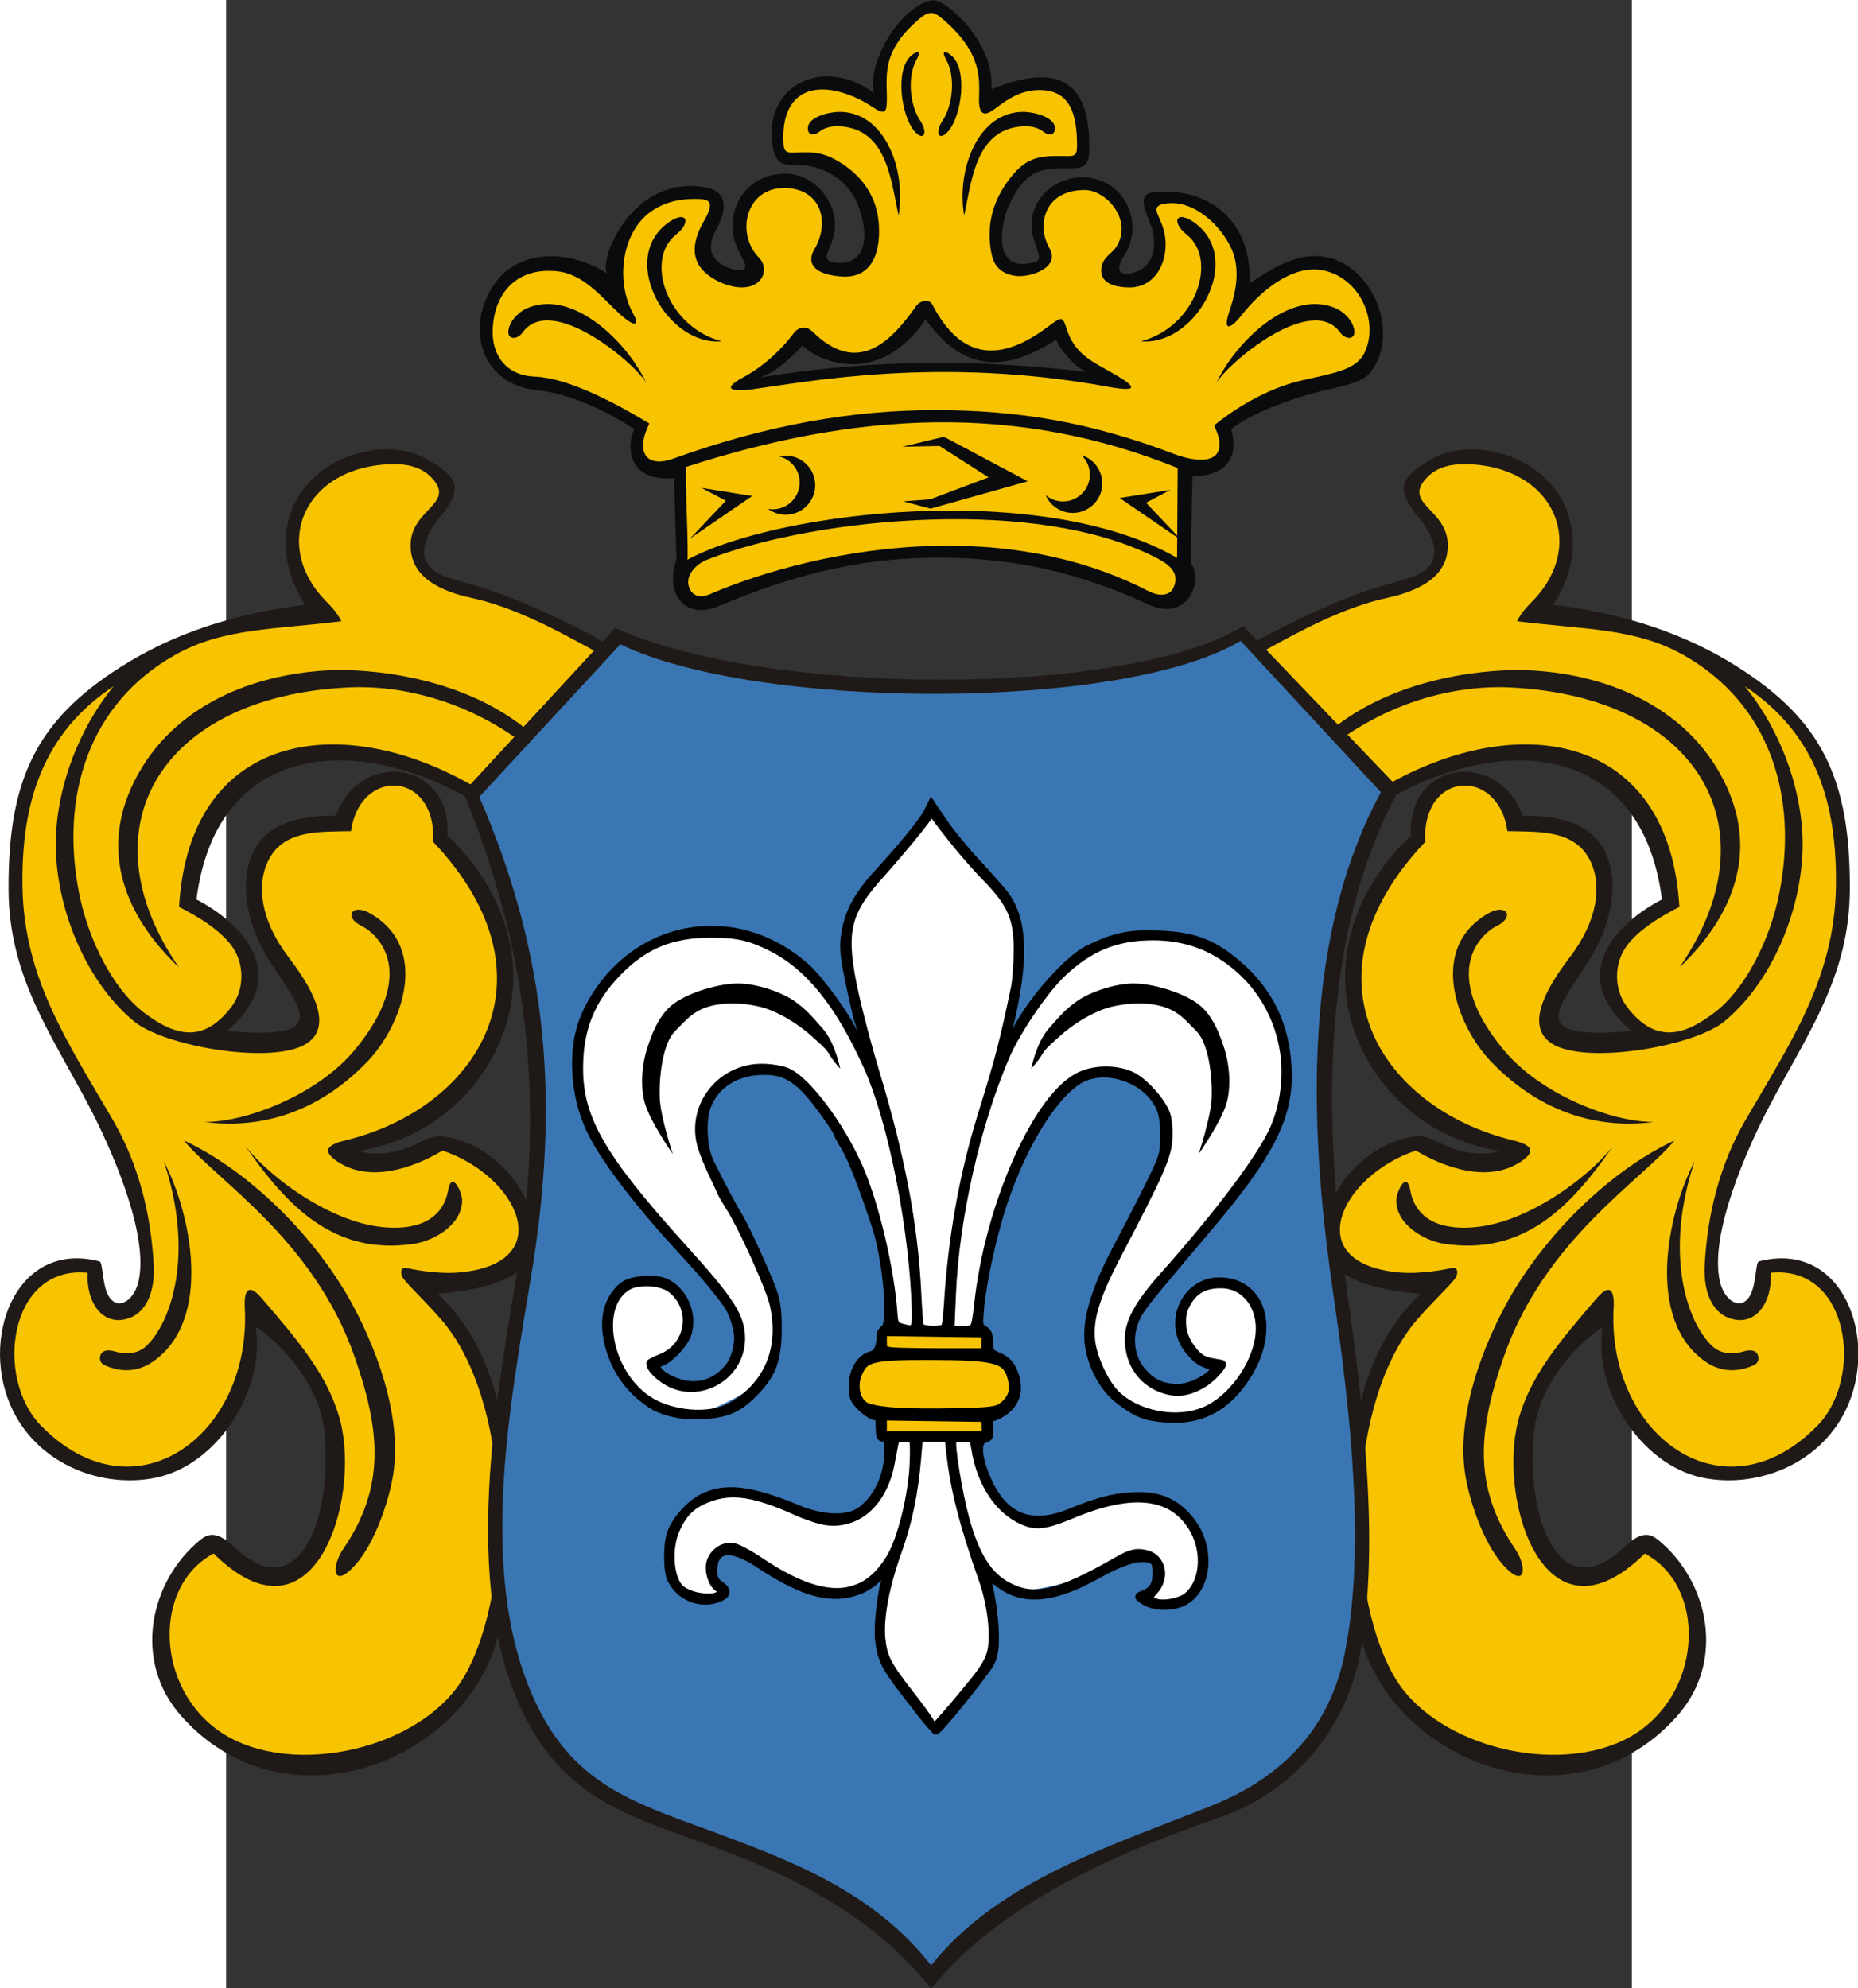 <?xml version="1.0" encoding="UTF-8" standalone="no"?>
<svg xmlns:inkscape="http://www.inkscape.org/namespaces/inkscape" xmlns:sodipodi="http://sodipodi.sourceforge.net/DTD/sodipodi-0.dtd" xmlns="http://www.w3.org/2000/svg" xmlns:svg="http://www.w3.org/2000/svg" xmlns:rdf="http://www.w3.org/1999/02/22-rdf-syntax-ns#" xmlns:cc="http://creativecommons.org/ns#" xmlns:dc="http://purl.org/dc/elements/1.1/" xml:space="preserve" width="744.096" height="796.21" style="shape-rendering:geometricPrecision; text-rendering:geometricPrecision; image-rendering:optimizeQuality; fill-rule:evenodd; clip-rule:evenodd" viewBox="0 0 210 297" id="svg2" sodipodi:version="0.32" inkscape:version="1.1.2 (b8e25be833, 2022-02-05)" sodipodi:docname="POL_Pilzno_COA.svg" inkscape:output_extension="org.inkscape.output.svg.inkscape" version="1.0"><rect x="0" y="0" width="210" height="297" fill="#333333" stroke="none"/>
 <defs id="defs4">
  <style type="text/css" id="style6">
   
    .fil0 {fill:#0A0B0C}
    .fil2 {fill:#1F1A17}
    .fil1 {fill:#F8C300}
    .fil4 {fill:white}
    .fil3 {fill:#336799}
   
  </style>
 </defs>
 <g id="Warstwa_x0020_1" transform="matrix(1.322,0,0,1.322,-33.78,-47.73)" inkscape:label="Warstwa 1" inkscape:groupmode="layer" style="display:inline">
  <g id="_73040496">
   <path id="_73445176" class="fil0" d="m 85.919,78.76 c 1.929,-0.724 3.642,-2.366 4.823,-3.678 -0.436,0.276 7.543,6.249 13.856,-2.882 5.358,7.54 11.049,4.573 14.786,2.288 0.225,1.012 2.595,3.69 3.719,3.69 -12.167,-1.5 -24.529,-1.523 -37.185,0.582 z m -9.479,20.578 -0.269,-9.205 C 70.561,90.611 70.897,86.038 71.685,84.603 68.39,82.434 64.313,80.568 60.572,80.177 54.286,79.52 52.385,72.822 56.095,67.887 c 2.524,-3.357 7.902,-3.805 12.488,-0.885 -0.939,-1.681 2.97,-11.226 11.127,-9.717 2.855,0.528 2.263,2.871 1.15,4.913 -1.048,1.922 -0.522,3.499 1.674,4.243 0.928,0.314 2.238,0.416 1.463,-0.958 -1.077,-1.906 -1.321,-2.915 -1.174,-4.526 0.213,-2.328 1.96,-5.03 5.655,-5.22 3.835,-0.198 6.961,4.045 5.515,7.705 -0.54,1.369 -1.316,2.404 0.971,2.368 3.4,-0.054 3.035,-4.099 1.911,-6.732 -1.181,-2.765 -3.958,-4.328 -6.759,-4.326 -1.375,6e-4 -2.495,0.138 -2.831,-2.303 -0.945,-6.858 5.86,-10.003 11.478,-5.821 -0.671,-3.117 1.986,-8.026 4.975,-9.845 1.664,-1.013 2.29,-0.759 3.68,0.348 2.171,1.728 4.927,5.265 4.596,9.062 7.236,-2.912 11.341,-1.364 11.059,7.199 -0.034,1.036 -0.395,1.747 -1.887,1.735 -3.486,-0.028 -5.019,0.051 -6.896,3.572 -1.339,2.513 -2.283,8.532 2.681,6.996 0.861,-0.266 0.267,-1.18 -0.169,-2.604 -1.101,-3.597 1.697,-6.787 5.238,-6.935 4.89,-0.204 7.527,5.116 4.878,9.013 -0.686,1.01 -0.708,2.167 0.865,1.821 3.208,-0.705 2.894,-4.024 2.103,-5.884 -1.262,-2.968 -0.735,-3.405 2.055,-3.339 5.531,0.131 9.581,4.005 9.234,10.381 2.788,-1.908 5.696,-3.599 8.736,-2.98 5.316,1.083 8.355,8.687 4.911,13.059 -0.98,1.244 -3.971,1.678 -5.587,2.087 -3.639,0.92 -8.029,2.582 -10.109,4.288 1.109,3.975 -1.482,5.314 -4.38,5.329 l -0.202,9.84 c 1.491,1.563 -0.126,6.768 -4.733,4.653 -8.344,-3.83 -15.262,-5.133 -22.48,-5.29 -9.748,-0.212 -17.825,1.969 -26.186,5.483 -3.702,1.556 -6.08,-1.405 -4.705,-5.279 z" style="fill:#0a0b0c"></path>
   <path id="_73445104" class="fil1" d="m 79.878,99.363 c 6.483,-2.541 16.024,-4.267 25.481,-4.549 9.33,-0.279 18.433,0.896 24.982,4.161 1.414,0.705 3.13,1.675 2.258,3.553 -0.492,1.059 -1.879,0.86 -2.702,0.433 -6.557,-3.4 -14.582,-5.387 -24.159,-5.174 -10.351,0.231 -19.666,2.951 -25.555,5.474 -1.425,0.611 -2.195,-0.131 -2.385,-1.056 -0.25,-1.218 0.942,-2.396 2.08,-2.843 z m -2.216,2e-4 c 10.133,-5.498 40.085,-9.02 55.35,-0.216 l 0.065,-10.158 c -18.24,-7.375 -36.308,-6.342 -55.532,-0.125 -0.205,6e-4 0.323,10.499 0.117,10.499 z M 73.374,83.959 c -1.595,3.243 -0.388,5.09 2.748,3.96 10.613,-3.827 20.278,-5.476 29.617,-5.469 9.275,0.007 17.408,1.332 26.875,4.934 3.393,1.291 6.557,0.98 4.582,-3.208 3.228,-2.613 6.789,-4.363 9.848,-5.069 3.65,-0.842 6.199,-1.175 7.148,-3.147 1.659,-3.446 -0.457,-8.483 -4.733,-9.317 -3.503,-0.683 -7.14,2.516 -9.104,5.015 -1.43,1.82 -2.172,1.821 -1.458,-0.308 0.504,-1.504 1.425,-4.423 0.313,-7.008 -1.145,-2.664 -4.225,-5.643 -7.363,-5.248 -2.012,0.253 -0.916,1.125 -0.404,2.804 0.92,3.018 -0.534,6.685 -3.763,6.684 -2.323,0 -3.451,-0.817 -3.216,-2.267 0.196,-1.207 1.262,-1.573 1.765,-2.449 1.738,-3.029 -1.287,-6.296 -3.684,-6.288 -4.567,0.015 -5.444,4.012 -3.956,6.569 1.31,2.25 -2.309,3.385 -3.905,3.123 -1.845,-0.303 -2.457,-1.368 -2.695,-2.74 -0.492,-2.839 0.102,-5.444 1.809,-7.83 1.978,-2.764 3.433,-3.026 6.348,-2.958 1.2,0.028 1.56,0.068 1.56,-1.149 0,-3.476 -0.695,-6.453 -4.5,-6.307 -2.544,0.098 -4.224,1.797 -5.18,2.39 -0.922,0.571 -1.421,0.206 -1.397,-1.387 0.034,-2.185 0.432,-5.145 -4.057,-8.994 -0.971,-0.833 -1.479,-1.063 -2.647,-0.086 -4.852,4.062 -3.494,7.097 -3.743,9.842 -0.08,0.878 -0.499,0.887 -1.568,0.156 -2.329,-1.594 -6.821,-3.278 -9.003,-0.519 -0.956,1.208 -1.2,3.04 -1.066,4.78 0.065,0.846 0.482,0.919 1.26,0.883 1.704,-0.08 3.032,-0.126 4.821,0.926 1.789,1.051 4.458,3.156 4.69,7.302 0.185,3.316 -0.923,6.026 -4.268,5.767 -3.484,-0.27 -3.787,-1.77 -3.042,-3.032 1.864,-3.155 0.748,-6.976 -3.428,-6.963 -4.342,0.014 -5.446,5.187 -2.829,7.852 0.943,0.96 0.704,2.407 -0.457,3.041 -1.74,0.951 -4.745,-0.285 -5.963,-1.702 -1.59,-1.849 -0.547,-4.124 0.268,-5.548 1.288,-2.251 0.413,-2.389 -0.935,-2.411 -2.943,-0.048 -5.598,1.038 -7.063,3.628 -1.583,2.798 -1.536,6.66 -0.061,9.322 0.922,1.664 -0.083,1.339 -1.403,0.145 -2.073,-1.875 -4.093,-4.575 -7.114,-4.912 -4.561,-0.508 -7.153,2.374 -7.344,6.523 -0.134,2.911 1.48,5.244 4.755,5.373 3.572,0.141 8.575,2.663 12.943,5.298 z m 10.689,-5.26 c 2.396,-1.29 4.452,-3.358 5.543,-4.836 0.744,-1.008 1.597,-0.883 2.231,-0.261 5.111,5.013 8.867,1.085 11.693,-2.919 0.447,-0.634 1.48,-0.831 1.823,-0.167 3.345,6.461 7.851,6.359 12.889,2.641 1.75,-1.291 1.803,-1.412 2.296,0.128 0.839,2.619 2.577,3.531 4.694,4.707 2.944,1.636 3.989,2.553 -0.146,1.798 -18.987,-3.47 -33.891,-0.524 -40.166,0.318 -1.664,0.223 -3.811,0.181 -0.859,-1.409 z" style="fill:#f8c300"></path>
   <path id="_73445032" class="fil2" d="m 69.314,109.385 c -1.706,-1.243 -7.1,-3.952 -11.818,-5.817 -3.024,-1.195 -5.771,-1.79 -7.09,-2.267 -3.934,-1.425 -2.424,-4.689 -0.689,-6.764 2.696,-3.226 2.029,-4.55 -1.474,-6.545 -3.454,-1.968 -8.334,-1.145 -11.507,1.054 -5.035,3.491 -5.837,9.918 -2.254,15.399 -7.959,0.989 -14.827,3.195 -20.904,7.067 -9.457,6.025 -12.672,12.674 -12.611,25.123 0.049,9.847 4.816,16.318 9.118,24.513 2.315,4.41 6.872,14.44 5.543,19.859 -0.615,2.507 -3.027,3.572 -3.765,0.461 -0.349,-1.47 -0.306,-2.722 -0.629,-2.826 -9.551,-2.462 -13.674,8.958 -9.77,16.877 3.056,6.199 10.203,8.817 16.19,7.561 6.949,-1.458 12.362,-9.896 11.238,-17.048 3.058,2.039 7.221,6.639 7.746,11.745 1.049,10.201 -3.021,19.933 -10.042,13.259 -2.124,-2.018 -3.084,-1.647 -4.036,-0.861 -5.594,4.615 -7.639,13.61 -2.062,19.87 12.345,13.855 34.63,4.352 36.294,-11.872 1.078,-10.509 2.352,-26.858 -7.33,-35.852 9.463,-0.821 12.035,-3.842 10.777,-8.465 -1.226,-4.504 -4.944,-8.343 -9.601,-9.246 -1.702,-0.33 -2.421,0.233 -3.709,0.828 -2.316,1.07 -4.765,1.296 -6.391,0.732 7.583,-1.175 14.055,-6.404 16.539,-13.932 2.622,-7.946 -0.57,-16.133 -6.525,-21.719 0.569,-8.399 -9.856,-9.858 -12.6,-2.236 -5.661,-0.052 -8.296,1.732 -9.425,4.278 -1.558,3.515 -0.516,8.297 1.897,12.076 3.56,5.576 7.231,9.035 -4.818,7.983 7.618,-6.379 1.509,-12.348 -3.409,-14.871 2.359,-18.495 19.283,-18.901 32.652,-10.283 z" style="fill:#1f1a17"></path>
   <path id="_73444960" class="fil2" d="m 140.686,109.385 c 1.706,-1.243 7.1,-3.952 11.818,-5.817 3.024,-1.195 5.771,-1.79 7.09,-2.267 3.934,-1.425 2.424,-4.689 0.689,-6.764 -2.696,-3.226 -2.029,-4.55 1.474,-6.545 3.454,-1.968 8.334,-1.145 11.507,1.054 5.035,3.491 5.837,9.918 2.254,15.399 7.959,0.989 14.827,3.195 20.904,7.067 9.457,6.025 12.672,12.674 12.611,25.123 -0.049,9.847 -4.816,16.318 -9.118,24.513 -2.315,4.41 -6.872,14.44 -5.543,19.859 0.615,2.507 3.027,3.572 3.765,0.461 0.349,-1.47 0.306,-2.722 0.629,-2.826 9.551,-2.462 13.674,8.958 9.77,16.877 -3.056,6.199 -10.203,8.817 -16.19,7.561 -6.949,-1.458 -12.362,-9.896 -11.238,-17.048 -3.058,2.039 -7.221,6.639 -7.746,11.745 -1.049,10.201 3.021,19.933 10.042,13.259 2.124,-2.018 3.084,-1.647 4.036,-0.861 5.594,4.615 7.639,13.61 2.062,19.87 -12.345,13.855 -34.63,4.352 -36.294,-11.872 -1.078,-10.509 -2.352,-26.858 7.33,-35.852 -9.463,-0.821 -12.035,-3.842 -10.777,-8.465 1.226,-4.504 4.944,-8.343 9.601,-9.246 1.702,-0.33 2.421,0.233 3.709,0.828 2.316,1.07 4.765,1.296 6.391,0.732 -7.583,-1.175 -14.055,-6.404 -16.539,-13.932 -2.622,-7.946 0.57,-16.133 6.525,-21.719 -0.569,-8.399 9.856,-9.858 12.6,-2.236 5.661,-0.052 8.296,1.732 9.425,4.278 1.558,3.515 0.516,8.297 -1.897,12.076 -3.56,5.576 -7.231,9.035 4.818,7.983 -7.618,-6.379 -1.509,-12.348 3.409,-14.871 -2.359,-18.495 -19.283,-18.901 -32.652,-10.283 z" style="fill:#1f1a17"></path>
   <path id="_73444888" class="fil1" d="m 12.842,113.653 c -3.121,3.777 -6.025,9.716 -6.487,16.29 -0.528,7.508 2.914,16.726 8.772,21.568 3.383,2.796 15.029,4.826 19.145,2.732 4.138,-2.106 0.11,-7.624 -1.739,-10.073 -3.081,-4.083 -3.513,-7.965 -2.322,-10.6 1.71,-3.784 5.914,-3.45 9.457,-3.543 0.968,-7.203 9.663,-6.915 9.287,1.215 14.533,15.363 4.956,30.109 -9.906,33.721 -1.859,0.452 -2.837,1.105 -0.956,2.377 3.647,2.467 8.533,0.798 11.909,-1.213 8.494,2.831 13.154,12.626 2.089,13.752 -2.721,0.277 -5.595,-0.376 -6.191,-0.491 -0.693,-0.134 -0.714,0.71 -0.28,1.256 0.745,0.939 2.468,2.544 4.229,4.563 7.799,8.943 8.45,30.064 2.65,40.275 -4.718,8.307 -19.572,11.669 -27.51,6.392 -7.442,-4.947 -7.777,-16.539 -0.849,-20.215 11.329,11.202 16.616,-5.971 14.318,-14.952 -1.286,-5.026 -4.746,-9.097 -8.922,-13.935 -1.392,-1.613 -1.991,-0.975 -1.876,1.098 0.793,14.295 -12.338,24.22 -23.011,13.356 -5.333,-5.428 -3.627,-18.162 5.242,-17.296 -0.121,3.429 1.615,5.628 3.917,5.324 2.315,-0.306 3.762,-2.555 3.557,-6.269 -0.298,-5.39 -1.566,-11.105 -4.65,-16.391 C 7.577,153.791 2.718,146.592 2.542,136.369 2.377,126.823 4.842,118.954 12.842,113.653 Z m 54.29,-4.019 c -4.011,-2.199 -8.878,-4.877 -13.851,-5.961 -3.143,-0.685 -7.011,-2.17 -6.882,-6.098 0.132,-4.042 5.294,-4.57 2.261,-7.603 -1.111,-1.111 -2.69,-1.451 -4.322,-1.419 -9.883,0.199 -13.728,9.002 -7.601,15.383 0.659,0.686 1.381,1.405 1.836,2.372 -7.609,0.951 -13.35,0.742 -18.801,3.814 -9.812,5.531 -12.975,16.041 -10.84,26.884 1.063,5.395 3.901,10.914 7.32,13.516 3.542,2.696 6.725,3.507 9.883,-0.617 1.363,-1.78 1.516,-4.372 0.407,-6.35 -1.278,-2.279 -4.668,-4.143 -6.311,-4.965 1.15,-19.678 18.134,-22.229 32.944,-13.838 l 4.951,-5.364 c -5.677,-3.943 -12.48,-5.908 -18.828,-5.595 -21.162,1.044 -29.933,15.881 -19.084,31.629 -5.348,-5.065 -9.025,-12.166 -5.407,-20.248 3.978,-8.885 13.14,-12.826 22.195,-13.312 4.755,-0.255 14.886,0.693 22.162,6.401 z m 130.027,4.019 c 3.121,3.777 6.025,9.716 6.487,16.29 0.528,7.508 -2.914,16.726 -8.772,21.568 -3.383,2.796 -15.029,4.826 -19.145,2.732 -4.138,-2.106 -0.11,-7.624 1.739,-10.073 3.081,-4.083 3.513,-7.965 2.322,-10.6 -1.71,-3.784 -5.914,-3.45 -9.457,-3.543 -0.968,-7.203 -9.663,-6.915 -9.287,1.215 -14.533,15.363 -4.956,30.109 9.906,33.721 1.859,0.452 2.837,1.105 0.956,2.377 -3.647,2.467 -8.533,0.798 -11.909,-1.213 -8.494,2.831 -13.154,12.626 -2.089,13.752 2.721,0.277 5.595,-0.376 6.191,-0.491 0.693,-0.134 0.714,0.71 0.28,1.256 -0.745,0.939 -2.468,2.544 -4.229,4.563 -7.799,8.943 -8.45,30.064 -2.65,40.275 4.718,8.307 19.572,11.669 27.51,6.392 7.442,-4.947 7.777,-16.539 0.849,-20.215 -11.329,11.202 -16.616,-5.971 -14.318,-14.952 1.286,-5.026 4.746,-9.097 8.922,-13.935 1.392,-1.613 1.991,-0.975 1.876,1.098 -0.793,14.295 12.338,24.22 23.011,13.356 5.333,-5.428 3.627,-18.162 -5.242,-17.296 0.121,3.429 -1.615,5.628 -3.917,5.324 -2.315,-0.306 -3.762,-2.555 -3.557,-6.269 0.298,-5.39 1.566,-11.105 4.65,-16.391 5.138,-8.804 9.996,-16.003 10.173,-26.225 0.165,-9.546 -2.3,-17.415 -10.3,-22.716 z m -54.098,-4.124 c 3.974,-2.179 8.765,-4.789 13.66,-5.856 3.143,-0.685 7.011,-2.17 6.882,-6.098 -0.132,-4.042 -5.294,-4.57 -2.261,-7.603 1.111,-1.111 2.69,-1.451 4.322,-1.419 9.883,0.199 13.728,9.002 7.601,15.383 -0.659,0.686 -1.381,1.405 -1.836,2.372 7.609,0.951 13.35,0.742 18.801,3.814 9.812,5.531 12.975,16.041 10.84,26.884 -1.063,5.395 -3.901,10.914 -7.32,13.516 -3.542,2.696 -6.725,3.507 -9.883,-0.617 -1.363,-1.78 -1.516,-4.372 -0.407,-6.35 1.278,-2.279 4.668,-4.143 6.311,-4.965 -1.136,-19.445 -17.735,-22.167 -32.419,-14.132 l -5.1,-5.327 c 5.599,-3.77 12.243,-5.644 18.451,-5.337 21.162,1.044 29.933,15.881 19.084,31.629 5.348,-5.065 9.025,-12.166 5.407,-20.248 -3.978,-8.885 -13.14,-12.826 -22.195,-13.312 -4.682,-0.251 -14.576,0.664 -21.825,6.142 z" style="fill:#f8c300"></path>
   <path id="_73444816" class="fil2" d="m 52.358,125.636 17.15,-18.577 c 17.066,7.768 57.773,7.911 70.995,-0.201 l 17.618,18.404 c -9.568,17.463 -8.246,40.01 -5.923,56.566 1.705,12.153 3.801,28.613 1.514,41.056 -1.655,9.007 -7.922,15.872 -15.945,18.62 -11.362,3.891 -24.881,9.694 -32.553,19.35 -6.4,-8.206 -15.792,-12.728 -23.263,-15.554 -9.248,-3.498 -16.966,-5.12 -22.014,-14.05 -8.074,-14.284 -4.03,-36.169 -1.529,-51.258 3.202,-19.318 1.298,-36.535 -6.05,-54.355 z" style="fill:#1f1a17"></path>
   <path id="_73444744" class="fil3" d="m 54.157,126.161 15.945,-17.245 c 15.358,7.446 56.675,7.61 70.091,-0.386 l 15.849,17.101 c -9.471,17.444 -7.778,40.267 -5.36,56.828 1.788,12.241 3.727,28.412 1.262,40.551 -1.716,8.447 -7.053,13.93 -14.934,17.104 -11.141,4.487 -24.123,8.43 -31.795,18.087 -6.4,-8.207 -15.665,-11.717 -23.136,-14.543 -9.249,-3.498 -16.472,-5.163 -21.13,-14.303 -7.279,-14.284 -3.374,-34.172 -0.897,-49.237 3.166,-19.259 1.965,-35.88 -5.894,-53.957 z" style="fill:#3a76b3;fill-opacity:1"></path>
   
   
   
   <path id="_73040712" class="fil2" d="m 18.507,167.33 c 3.074,5.848 5.603,17.9 -1.213,22.636 -1.528,1.062 -3.353,1.344 -5.444,0.426 -0.743,-0.326 -0.603,-1.066 -0.386,-1.357 0.28,-0.374 0.87,-0.399 1.479,-0.216 1.134,0.342 2.577,0.357 3.591,-0.611 2.885,-2.757 5.441,-10.497 1.974,-20.878 z m 4.594,-4.431 c 4.905,0 12.892,-3.19 16.995,-8.159 7.169,-8.683 2.702,-13.04 0.741,-14.012 -2.052,-1.017 -1.045,-2.553 0.932,-1.439 6.944,3.913 3.633,12.73 -0.246,16.771 -6.619,6.894 -13.827,7.445 -18.422,6.839 z m 4.682,2.807 c 3.154,3.856 9.555,8.329 15.07,9.024 3.794,0.478 7.126,-0.475 7.791,-4.137 0.415,-2.288 1.566,0.234 1.578,1.13 0.037,2.689 -3.046,4.576 -5.451,4.937 -8.976,1.347 -14.258,-4.181 -18.989,-10.954 z m -7.016,-0.729 c 6.535,3.027 13.617,9.487 18.163,16.979 2.221,3.662 6.816,12.988 5.468,20.977 -0.452,2.679 -1.96,7.46 -4.253,10.018 -2.549,2.846 -2.765,0.254 -1.352,-1.816 4.841,-7.092 4.145,-13.496 1.268,-21.736 C 35.445,176.181 24.498,169.513 20.767,164.977 Z" style="fill:#1f1a17"></path>
   <path id="_73040640" class="fil2" d="m 191.493,167.33 c -3.074,5.848 -5.603,17.9 1.213,22.636 1.528,1.062 3.353,1.344 5.444,0.426 0.743,-0.326 0.603,-1.066 0.386,-1.357 -0.28,-0.374 -0.87,-0.399 -1.479,-0.216 -1.134,0.342 -2.577,0.357 -3.591,-0.611 -2.885,-2.757 -5.441,-10.497 -1.974,-20.878 z m -4.594,-4.431 c -4.905,0 -12.892,-3.19 -16.995,-8.159 -7.169,-8.683 -2.702,-13.04 -0.741,-14.012 2.052,-1.017 1.045,-2.553 -0.932,-1.439 -6.944,3.913 -3.633,12.73 0.246,16.771 6.619,6.894 13.827,7.445 18.422,6.839 z m -4.682,2.807 c -3.154,3.856 -9.555,8.329 -15.07,9.024 -3.794,0.478 -7.126,-0.475 -7.791,-4.137 -0.415,-2.288 -1.566,0.234 -1.578,1.13 -0.037,2.689 3.046,4.576 5.451,4.937 8.976,1.347 14.258,-4.181 18.989,-10.954 z m 7.016,-0.729 c -6.535,3.027 -13.617,9.487 -18.163,16.979 -2.221,3.662 -6.816,12.988 -5.468,20.977 0.452,2.679 1.96,7.46 4.253,10.018 2.549,2.846 2.765,0.254 1.352,-1.816 -4.841,-7.092 -4.145,-13.496 -1.268,-21.736 4.616,-13.219 15.563,-19.886 19.294,-24.423 z" style="fill:#1f1a17"></path>
   <path id="_73040568" class="fil0" d="m 79.273,91.238 5.725,0.916 -7.023,4.809 4.046,-4.275 z m 43.619,-3.398 c 1.592,0.919 2.141,2.968 1.222,4.56 -0.919,1.592 -2.968,2.141 -4.56,1.222 -0.646,-0.373 -1.12,-0.933 -1.394,-1.573 0.137,0.117 0.286,0.222 0.447,0.316 1.446,0.835 3.305,0.336 4.14,-1.109 0.713,-1.235 0.454,-2.772 -0.538,-3.714 0.234,0.072 0.463,0.172 0.684,0.299 z m -34.111,-0.245 c 1.839,0 3.338,1.5 3.338,3.338 0,1.838 -1.5,3.338 -3.338,3.338 -0.747,0 -1.437,-0.248 -1.994,-0.665 0.177,0.033 0.359,0.05 0.545,0.05 1.669,0 3.03,-1.361 3.03,-3.031 0,-1.426 -0.993,-2.627 -2.323,-2.947 0.239,-0.055 0.487,-0.083 0.742,-0.083 z m 17.883,-2.135 9.471,5.036 -10.979,3.086 -3.085,-0.823 3.028,-0.225 6.609,-2.487 -5.542,-3.546 -4.19,0.088 z m 25.586,6.007 -5.725,0.916 7.023,4.809 -4.046,-4.275 z" style="fill:#0a0b0c"></path>
   <path id="_73040424" class="fil0" d="m 108.949,60.463 c -0.897,-5.262 1.623,-11.861 6.837,-11.713 1.033,0.029 3.804,0.61 3.368,2.179 -0.153,0.547 -0.847,0.409 -1.237,0.078 -0.642,-0.544 -1.595,-0.678 -2.364,-0.629 -5.343,0.341 -5.743,6.209 -6.603,10.084 z m -7.408,0 c 0.897,-5.262 -1.623,-11.861 -6.837,-11.713 -1.033,0.029 -3.804,0.61 -3.368,2.179 0.153,0.547 0.847,0.409 1.237,0.078 0.642,-0.544 1.595,-0.678 2.364,-0.629 5.343,0.341 5.743,6.209 6.603,10.084 z m 1.996,-17.542 c -1.034,1.875 -0.716,5.09 0.439,6.806 0.935,1.389 0.409,2.454 -0.677,1.165 -1.45,-1.721 -2.195,-6.888 -0.341,-8.485 0.677,-0.583 1.255,-0.714 0.579,0.513 z m -21.974,31.753 c -6.243,-1.635 -8.719,-9.23 -5.195,-12.036 1.922,-1.531 1.133,-2.945 -1.091,-1.192 -5.291,4.168 0.165,13.781 6.286,13.228 z m 25.39,-31.753 c 1.034,1.875 0.716,5.09 -0.439,6.806 -0.935,1.389 -0.409,2.454 0.677,1.165 1.45,-1.721 2.195,-6.888 0.341,-8.485 -0.677,-0.583 -1.255,-0.714 -0.579,0.513 z m 21.974,31.753 c 6.243,-1.635 8.719,-9.23 5.195,-12.036 -1.922,-1.531 -1.133,-2.945 1.091,-1.192 5.291,4.168 -0.165,13.781 -6.286,13.228 z m 8.522,4.725 c 2.068,-4.505 8.284,-10.78 13.555,-8.433 0.71,0.316 1.491,1.057 1.808,1.743 0.809,1.746 -0.623,2.011 -1.382,0.959 -3.245,-4.498 -12.694,3.462 -13.982,5.731 z m -64.407,0 c -2.068,-4.505 -8.284,-10.78 -13.555,-8.433 -0.71,0.316 -1.491,1.057 -1.808,1.743 -0.809,1.746 0.623,2.011 1.382,0.959 3.245,-4.498 12.694,3.462 13.982,5.731 z" style="fill:#0a0b0c"></path>
  </g>
 <path style="fill:#ffffff;stroke:none;stroke-width:1.584;stroke-miterlimit:4;stroke-dasharray:none" d="m 362.059,677.194 c -4.071,-5.42 -7.534,-11.99 -8.501,-13.956 -1.673,-3.399 -0.713,-5.362 -0.896,-11.925 -0.249,-8.903 -0.708,-6.126 3.028,-21.413 0,0 -19.234,8.348 -23.671,7.472 -2.53,-0.499 -20.73,-5.653 -24.074,-8.804 -3.166,-2.984 -11.875,-10.985 -18.18,-8.957 -5.728,1.842 -4.714,3.384 -5.011,9.953 -0.057,1.261 4.275,8.401 4.275,8.401 0,0 -11.084,2.676 -15.842,-1.273 -5.594,-4.643 -6.04,-13.538 -4.826,-17.215 1.284,-3.888 2.823,-11.895 8.905,-16.372 2.868,-2.111 10.084,-7.289 20.461,-5.427 5.312,0.954 12.78,3.542 21.064,6.43 5.315,1.853 12.59,5.54 18.657,3.527 5.152,-1.71 12.262,-4.552 14.52,-9.775 1.728,-3.998 5.131,-22.714 5.131,-22.714 12.874,0.31 18.636,0.162 32.133,0.376 1.707,0.283 5.864,16.241 6.542,19.507 0.678,3.266 8.106,8.072 9.841,10.863 1.735,2.791 14.518,2.307 19.313,1.908 2.789,-0.232 21.864,-8.399 27.605,-8.371 0.709,0.003 14.136,1.887 17.169,4.438 2.738,2.304 8.708,7.624 10.119,11.111 1.011,2.497 2.651,7.992 1.704,11.778 -0.244,0.974 -2.836,10.786 -6.173,12.761 -3.049,1.804 -13.101,2.509 -15.993,0.919 0.832,-2.498 3.757,-5.738 4.511,-6.895 2.265,-3.473 -0.89,-9.142 -1.845,-9.485 -4.687,-1.682 -15.76,1.728 -21.151,4.871 -9.865,5.75 -30.554,8.935 -32.433,8.519 -7.017,-1.554 -12.17,-6.53 -13.95,-7.072 3.507,15.25 3.966,16.718 3.655,24.739 -0.19,4.886 -1.431,7.428 -2.993,10.338 -2.099,3.91 -20.069,26.238 -21.196,26.357 -3.061,-3.863 -9.453,-11.355 -11.898,-14.613 z" id="path11146" transform="matrix(0.282,0,0,0.282,-1.6234413e-4,36.117)" sodipodi:nodetypes="cssssssscssssssscczzsssssscsssscsscc"></path><path style="fill:#ffffff;stroke:none;stroke-width:1.584;stroke-miterlimit:4;stroke-dasharray:none" d="m 359.034,530.977 c -0.94,-0.378 -4.455,-24.837 -4.455,-26.424 0,-1.103 -4.451,-16.028 -5.49,-20.343 -2.495,-10.367 -13.17,-30.304 -15.455,-34.677 -1.159,-2.219 -12.782,-15.264 -15.357,-17.525 -2.103,-1.847 -14.142,-4.282 -17.67,-4.37 -5.037,-0.126 -9.559,2.904 -16.722,11.802 -1.907,2.369 -4.691,11.718 -1.942,19.916 1.029,3.069 10.182,23.97 16.079,35.023 0.619,1.159 11.577,21.438 12.828,30.732 1.049,7.791 -3.805,26.589 -6.883,29.64 -1.024,1.015 -16.762,9.754 -22.84,11.333 -6.078,1.579 -21.947,-5.872 -27.072,-9.979 -2.851,-2.285 -10.482,-22.354 -9.879,-25.723 0.257,-1.437 4.777,-15.758 8.787,-16.305 3.082,-0.42 11.305,-1.627 15.576,1.833 2.709,2.194 8.318,10.649 6.412,16.415 -2.699,8.167 -13.994,13.851 -13.994,13.851 1.09,1.342 6.988,7.085 7.878,7.302 6.261,1.522 17.407,0.113 18.359,-0.726 4.726,-4.168 9.882,-15.324 9.986,-16.92 0.295,-4.498 -16.924,-27.699 -21.782,-33.005 -9.659,-10.55 -29.435,-35.746 -31.702,-39.054 -7.567,-11.043 -13.143,-31.539 -12.256,-42.392 1.042,-12.754 14.22,-32.188 20.99,-37.326 7.788,-5.911 33.776,-10.502 40.527,-9.925 13.131,1.123 31.872,16.222 35.022,20.286 8.147,10.513 18.228,27.092 17.941,25.483 -5.707,-32.011 -6.823,-32.643 -6.864,-42.339 -0.047,-11.41 2.617,-15.673 18.934,-34.556 3.485,-4.033 7.311,-9.518 10.026,-11.341 l 4.81,-7.368 5.526,6.698 c 5.223,6.332 9.613,12.199 20.032,23.786 8.253,9.178 9.996,16.147 9.482,30.44 -0.247,6.881 -4.186,23.121 -5.073,31.376 0,0 17.141,-26.726 31.595,-35.038 5.848,-3.362 30.536,-9.244 45.148,-3.98 6.266,2.257 28.462,20.967 32.652,32.338 1.925,5.224 3.099,32.46 -4.165,46.759 -1.918,3.776 -18.541,27.767 -28.009,38.355 -3.967,4.436 -22.855,27.258 -25.03,30.31 -1.062,1.491 -3.965,14.485 -1.211,19.348 0.5,0.883 5.783,8.961 12.75,11.1 1.979,0.608 8.448,0.889 12.874,-0.976 1.468,-0.618 5.716,-5.053 8.209,-8.034 0,0 -6.428,-1.11 -10.823,-7.094 -2.199,-2.994 -5.687,-13.677 -1.45,-18.802 2.446,-2.959 9.183,-7.997 14.929,-7.23 6.491,0.867 11.925,7.8 12.338,8.464 2.773,4.456 0.895,17.685 0.51,19.018 -1.229,4.256 -6.942,12.983 -8.416,14.46 -3.283,3.289 -9.949,8.291 -10.86,8.846 -2.46,1.497 -16.941,3.052 -18.18,3.053 -3.774,0.002 -16.636,-6.717 -18.563,-8.446 -3.558,-3.194 -9.107,-16.797 -9.533,-18.252 -1.224,-4.187 2.452,-24.118 5.069,-30.218 3.975,-9.266 14.855,-28.208 15.391,-29.225 4.253,-8.069 8.89,-25.851 9.2,-29.903 0.74,-9.655 -7.477,-16.406 -11.421,-18.686 -11.309,-6.537 -25.573,-3.34 -32.651,6.869 -7.077,10.21 -18.28,30.64 -27.66,62.409 -1.775,6.012 -3.992,29.635 -4.624,30.036 -0.631,0.401 -30.353,-0.504 -31.831,-1.098 z" id="path11107" transform="matrix(0.282,0,0,0.282,-1.6234413e-4,36.117)" sodipodi:nodetypes="ssssssssssszssssssssssssssssssscsssssssssssssssssssssssssssszszs"></path><path style="fill:#f8c300;fill-opacity:1;stroke:none;stroke-width:0.182;stroke-miterlimit:4;stroke-dasharray:none" d="m 99.857,198.218 c -1.624,-0.032 0.751,-2.301 -0.038,-2.504 -0.851,-0.219 -2.85,-0.953 -3.129,-1.773 -0.174,-0.511 -0.189,-1.692 -0.029,-2.229 0.158,-0.527 0.462,-1.198 0.662,-1.46 0.386,-0.505 0.977,-0.354 2.217,-1.222 0.587,-0.411 0.071,-0.869 0.402,-2.313 2.616,-0.337 9.526,-0.065 11.387,0.091 -8.5e-4,1.044 -0.002,2.088 0.108,2.708 2.801,0.229 2.342,0.412 2.798,1.519 0.383,0.929 0.473,2.254 0.198,2.913 -0.159,0.382 -1.906,1.841 -2.787,1.902 0.087,1.105 0.785,2.5 -0.536,2.59 z" id="path29389" sodipodi:nodetypes="sssssscccssccs"></path><g id="path827"><path style="color:#000000;clip-rule:nonzero;fill:#000000;fill-rule:nonzero;stroke-width:0.865;-inkscape-stroke:none;shape-rendering:auto" d="m 103.916,229.541 c -3.856,-4.871 -4.323,-5.695 -4.594,-8.096 -0.179,-1.586 0.28,-5.867 0.781,-7.274 0.323,-0.908 0.156,-0.848 -1,0.357 -0.637,0.664 -1.553,1.2 -2.588,1.514 -2.938,0.891 -6.05,-0.046 -10.889,-3.276 -3.077,-2.054 -5.005,-1.736 -5.005,0.826 0,0.831 0.168,1.203 0.715,1.576 1.025,0.7 0.885,1.238 -0.429,1.648 -1.95,0.609 -4.116,-0.33 -5.035,-2.182 -0.512,-1.032 -0.516,-4.144 -0.009,-5.415 0.568,-1.416 2.09,-3.114 3.433,-3.828 2.524,-1.342 5.533,-1.005 10.84,1.214 2.765,1.156 5.454,1.284 6.936,0.329 1.988,-1.281 3.282,-3.94 3.282,-6.743 0,-1.159 -0.109,-1.603 -0.393,-1.603 -0.546,0 -0.482,0.008 -0.575,-1.193 -0.034,-0.427 -0.038,-1.171 -0.038,-1.171 0,0 -0.434,-0.054 -0.54,-0.075 -0.223,-0.045 -0.873,-0.398 -1.435,-0.951 -0.909,-0.894 -1.021,-1.17 -1.021,-2.512 0,-1.692 0.88,-3.134 2.11,-3.456 0.674,-0.177 1.025,-0.912 1.032,-2.166 0.002,-0.351 0.197,-0.716 0.433,-0.811 0.915,-0.366 0.303,-7.717 -0.964,-11.564 -1.506,-4.576 -2.72,-7.687 -3.48,-8.922 -0.466,-0.758 -0.848,-1.476 -0.848,-1.597 0,-0.121 -0.715,-1.211 -1.59,-2.423 -2.591,-3.59 -4.083,-4.612 -6.734,-4.612 -3.061,0 -5.508,1.531 -6.418,4.016 -0.62,1.692 -0.461,4.617 0.34,6.272 0.99,2.047 2.731,5.334 3.237,6.113 0.647,0.996 2.988,6.085 3.796,8.254 0.515,1.381 0.645,2.317 0.636,4.57 -0.013,3.411 -0.577,4.954 -2.566,7.027 -2.031,2.118 -3.44,2.665 -6.861,2.665 -1.333,0.045 -3.234,-0.308 -4.559,-1.038 -2.782,-1.639 -4.702,-4.391 -5.297,-7.686 -0.439,-2.427 0.062,-4.283 1.544,-5.726 0.98,-0.955 3.887,-1.228 5.25,-0.493 1.886,1.017 2.899,3.416 2.346,5.557 -0.301,1.168 -2.018,3.049 -3.112,3.411 -1.572,0.52 1.307,2.526 3.643,2.539 1.599,0.008 2.986,-0.688 4.076,-2.045 0.83,-1.034 1.021,-2.548 1.034,-3.281 0.013,-0.733 -0.425,-2.699 -1.334,-3.925 -1.493,-2.012 -2.708,-3.439 -5.571,-6.548 -4.158,-4.515 -7.814,-9.281 -9.397,-12.251 -1.331,-2.495 -2.002,-5.219 -2.015,-8.177 -0.013,-2.953 0.601,-5.158 2.12,-7.608 5.417,-8.738 16.433,-10.218 24.047,-3.23 1.344,1.233 4.459,5.521 5.147,7.085 0.367,0.834 2.121,4.274 2.121,4.274 0,0 -0.914,-2.546 -1.855,-6.69 -1.344,-5.92 -1.47,-6.903 -1.134,-8.816 0.408,-2.324 1.444,-4.206 3.621,-6.581 2.87,-3.13 5.152,-5.93 5.649,-6.931 l 0.455,-0.918 1.371,2.036 c 0.754,1.12 2.516,3.263 3.915,4.763 1.399,1.5 2.81,3.109 3.134,3.576 2.103,3.025 2.18,7.52 0.263,15.387 -0.112,0.461 -1.02,3.633 -1.02,3.633 0,0 1.539,-3.182 1.762,-3.633 1.652,-3.347 6.009,-8.266 8.321,-9.393 3.029,-1.477 4.614,-1.8 8.08,-1.649 3.83,0.167 5.829,0.911 8.578,3.191 3.951,3.278 5.897,7.541 5.884,12.889 -0.013,4.824 -2.225,9.067 -8.754,16.784 -6.099,7.208 -7.184,8.528 -7.93,9.651 -1.447,2.177 -1.372,4.979 0.182,6.824 1.11,1.318 2.338,1.888 4.068,1.888 1.405,0 3.155,-0.976 3.711,-1.563 0.085,-0.09 0.686,-0.761 0.686,-0.761 0,0 -1.387,-0.201 -2.29,-0.957 -0.106,-0.088 -0.633,-0.557 -1.105,-1.238 -2.196,-3.161 -0.046,-7.536 3.696,-7.52 5.062,0.022 6.51,5.876 2.776,11.224 -2.285,3.274 -5.044,4.614 -8.875,4.311 -2.346,-0.185 -3.182,-0.516 -5.237,-2.071 -2.005,-1.517 -3.517,-4.684 -3.517,-7.367 0,-2.532 1.094,-5.813 3.34,-10.014 1.052,-1.968 2.662,-5.098 3.577,-6.954 1.591,-3.227 1.664,-3.474 1.664,-5.603 0,-1.619 -0.151,-2.53 -0.551,-3.334 -1.474,-2.957 -5.553,-4.476 -8.539,-3.179 -2.938,1.276 -6.688,7.123 -9.016,14.054 -1.185,3.529 -2.372,8.871 -2.648,11.921 -0.179,1.975 -0.149,2.158 0.413,2.471 0.455,0.254 0.606,0.622 0.606,1.475 0,1.04 0.093,1.175 1.091,1.584 0.758,0.311 1.238,0.77 1.573,1.507 1.008,2.215 0.396,4.106 -1.655,5.121 -0.433,0.214 -1.036,0.398 -1.036,0.398 0,0 0.025,0.682 0.025,1.111 0.008,1.007 0.049,0.996 -0.572,1.199 -0.763,0.249 -0.759,1.721 0.008,3.751 1.905,5.04 5.073,6.467 9.889,4.457 3.095,-1.292 5.216,-1.796 7.56,-1.796 2.522,0 4.13,0.734 5.709,2.604 2.804,3.322 2.097,8.636 -1.281,9.622 -1.381,0.403 -3.055,0.209 -3.972,-0.46 -0.554,-0.405 -0.554,-0.416 -0.013,-0.617 1.134,-0.422 1.551,-1.069 1.551,-2.404 0,-1.077 -0.111,-1.347 -0.644,-1.558 -1.14,-0.451 -3.152,0.122 -5.94,1.694 -4.733,2.668 -8.093,3.092 -10.731,1.354 -0.702,-0.462 -1.276,-0.927 -1.276,-1.032 -3e-4,-0.106 -0.2,-0.272 -0.444,-0.369 -0.271,-0.108 -0.371,-0.054 -0.257,0.138 0.406,0.686 1.014,4.419 1.064,6.536 0.042,1.726 -0.076,2.496 -0.513,3.37 -0.519,1.041 -5.795,7.587 -6.158,7.641 -0.086,0.013 -0.923,-0.944 -1.859,-2.127 z m 6.173,-3.503 c 1.189,-1.48 1.731,-2.442 1.933,-3.431 0.388,-1.895 -0.021,-5.248 -0.965,-7.937 -2.215,-6.301 -3.223,-10.23 -3.686,-14.367 l -0.192,-1.715 h -1.662 -1.662 l -0.194,2.311 c -0.329,3.916 -1.02,7.248 -2.16,10.418 -1.455,4.046 -2.129,7.648 -1.878,10.03 0.215,2.037 0.705,2.972 3.284,6.271 0.878,1.123 1.832,2.43 2.121,2.904 l 0.525,0.862 1.442,-1.645 c 0.793,-0.905 2.186,-2.571 3.094,-3.702 z m 23.992,-9.481 c 1.978,-1.511 2.308,-5.038 0.721,-7.715 -2.319,-3.911 -6.824,-4.433 -13.644,-1.581 -3.386,1.416 -4.433,1.459 -6.434,0.263 -2.283,-1.365 -4.008,-4.312 -4.534,-7.745 -0.176,-1.146 -0.223,-1.19 -1.273,-1.19 -0.6,0 -1.166,0.128 -1.259,0.284 -0.252,0.426 0.673,6.086 1.457,8.908 1.148,4.134 2.562,6.379 4.748,7.542 3.002,1.597 5.715,0.972 12.378,-2.853 1.563,-0.897 2.282,-1.052 3.394,-0.732 1.74,0.501 2.148,2.74 0.763,4.184 -0.522,0.544 -0.715,0.928 -0.501,0.997 0.191,0.062 0.541,0.186 0.777,0.276 0.766,0.294 2.649,-0.059 3.407,-0.638 z m -52.501,-0.369 c 0.135,-0.136 -0.017,-0.393 -0.335,-0.571 -0.794,-0.443 -1.295,-2.109 -0.933,-3.103 0.405,-1.112 1.555,-1.811 2.614,-1.591 0.478,0.1 1.796,0.807 2.928,1.572 7.057,4.767 11.646,4.671 14.704,-0.306 1.336,-2.175 2.56,-7.167 2.677,-10.917 0.084,-2.699 0.089,-2.684 -1.016,-2.684 -0.802,0 -1.022,0.131 -1.131,0.671 -0.074,0.369 -0.269,1.38 -0.433,2.246 -0.833,4.398 -3.781,7.027 -7.316,6.521 -0.708,-0.101 -2.218,-0.603 -3.357,-1.115 -4.698,-2.113 -7.356,-2.501 -10.015,-1.464 -1.782,0.695 -2.802,1.705 -3.616,3.578 -0.887,2.043 -0.687,5.283 0.402,6.506 0.925,1.04 4.027,1.461 4.826,0.655 z m 29.786,-18.867 -0.043,-0.969 -5.77,-0.081 -5.77,-0.081 v 1.05 1.05 h 5.813 5.813 z m 24.611,-1.745 c 3.113,-1.214 6.019,-5.219 6.339,-8.736 0.279,-3.067 -1.602,-5.547 -4.237,-5.587 -2.026,-0.031 -3.255,0.688 -4.103,2.4 -0.68,1.371 -0.459,3.281 0.536,4.642 0.862,1.178 1.417,1.55 2.62,1.754 0.46,0.078 0.871,0.153 0.914,0.166 0.333,0.104 -1.104,1.678 -2.049,2.244 -1.595,0.955 -2.753,1.162 -4.226,0.753 -2.609,-0.724 -4.224,-2.915 -4.236,-5.746 -0.008,-1.987 1.102,-4.01 3.962,-7.217 6.351,-7.121 11.152,-13.539 12.484,-16.689 2.772,-6.555 0.902,-14.121 -4.566,-18.472 -2.682,-2.135 -5.642,-3.152 -9.169,-3.152 -4.101,0 -7.187,1.263 -10.261,4.2 -2.057,1.965 -5.113,6.476 -6.35,9.373 -3.316,7.764 -5.667,18.18 -6.038,26.755 l -0.177,4.1 h 1.312 c 1.481,0 1.477,0.008 1.781,-2.833 1.208,-11.289 6.738,-23.654 11.578,-25.892 1.604,-0.742 3.998,-0.766 5.655,-0.059 1.444,0.616 3.609,3.012 4.087,4.521 0.185,0.586 0.282,1.857 0.215,2.824 -0.133,1.916 -1.032,3.949 -5.588,12.641 -2.55,4.865 -3.357,7.377 -3.161,9.841 0.129,1.617 1.004,3.835 2.151,5.454 2.034,2.87 6.911,4.128 10.529,2.717 z m -53.498,-0.491 c 4.269,-2.313 6.098,-6.685 4.899,-11.706 -0.477,-1.995 -3.812,-9.24 -4.923,-10.84 -0.469,-0.787 -0.892,-1.428 -1.145,-2.072 -0.182,-0.416 -0.406,-0.899 -0.648,-1.391 -0.606,-1.236 -1.265,-2.88 -1.464,-3.652 -1.141,-4.433 2.295,-8.727 6.944,-8.677 0.975,0.008 2.232,0.22 2.793,0.465 2.253,0.985 6.06,6.053 8.17,10.875 1.812,4.141 3.568,11.644 3.89,16.615 0.066,1.023 0.185,1.204 0.934,1.415 1.616,0.456 1.678,0.301 1.464,-3.653 -0.491,-9.056 -2.771,-20.038 -5.351,-25.775 -3.233,-7.19 -6.638,-11.405 -10.941,-13.546 -2.337,-1.163 -3.832,-1.498 -6.726,-1.506 -4.479,-0.013 -7.655,1.309 -10.654,4.435 -2.95,3.076 -4.262,6.389 -4.259,10.755 0.004,5.725 2.549,10.131 11.696,20.245 5.451,6.028 6.608,7.827 6.608,10.276 0,4.346 -4.794,7.071 -8.479,4.82 -1.042,-0.637 -1.818,-1.498 -1.818,-2.018 0,-0.07 0.569,-0.355 1.265,-0.632 3.241,-1.291 3.85,-5.617 1.091,-7.758 -1.072,-0.833 -3.614,-0.998 -4.832,-0.314 -3.72,2.089 -2.389,9.763 2.226,12.834 2.568,1.71 6.896,2.086 9.26,0.805 z m 30.747,-0.047 c 1.052,-0.785 1.399,-1.684 1.13,-2.929 -0.524,-2.425 -1.58,-2.735 -9.362,-2.753 -6.31,-0.013 -7.193,0.193 -7.963,1.876 -0.635,1.388 -0.339,3.009 0.677,3.705 0.907,0.622 4.45,0.863 10.656,0.726 3.433,-0.076 4.27,-0.184 4.862,-0.625 z m -1.899,-7.186 8.5e-4,-1.044 -5.773,-0.081 -5.773,-0.081 v 1.033 c 0,1.002 0.038,1.036 1.216,1.126 0.669,0.051 3.266,0.092 5.772,0.092 l 4.556,-0.001 8.8e-4,-1.044 z m -4.547,-1.772 c 0.092,-0.155 0.233,-1.329 0.314,-2.609 0.482,-7.608 1.749,-14.665 3.844,-21.414 1.948,-6.275 2.458,-8.235 3.727,-14.313 0.171,-0.819 0.313,-2.73 0.316,-4.247 0.008,-3.598 -0.747,-5.32 -3.628,-8.28 -1.753,-1.801 -3.734,-4.172 -5.649,-6.759 -0.396,-0.536 -0.554,-0.599 -0.683,-0.275 -0.195,0.49 -3.147,4.089 -5.657,6.895 -3.834,4.287 -4.283,6.476 -2.754,13.41 0.488,2.214 1.539,6.173 2.335,8.797 2.862,9.435 4.34,17.201 4.712,24.752 0.097,1.968 0.226,3.746 0.287,3.951 0.13,0.438 2.583,0.518 2.836,0.092 z" id="path30841"></path><path style="color:#000000;clip-rule:nonzero;fill:#000000;fill-rule:nonzero;-inkscape-stroke:none;shape-rendering:auto" d="m 105.195,126.117 -0.785,1.584 c -0.202,0.408 -0.899,1.38 -1.883,2.588 -0.984,1.208 -2.267,2.684 -3.697,4.244 -2.208,2.408 -3.306,4.391 -3.729,6.799 -0.172,0.978 -0.228,1.777 -0.066,3.035 0.162,1.258 0.533,2.989 1.205,5.951 0.33,1.452 0.366,1.326 0.652,2.35 -0.022,-0.049 -0.085,-0.166 -0.102,-0.203 -0.765,-1.738 -3.784,-5.885 -5.25,-7.23 -7.79,-7.149 -19.164,-5.62 -24.707,3.322 -1.552,2.504 -2.198,4.822 -2.186,7.836 0.014,3.022 0.703,5.822 2.066,8.379 1.623,3.044 5.286,7.806 9.461,12.34 2.86,3.106 4.056,4.513 5.541,6.514 0.409,0.55 0.736,1.311 0.947,2.014 0.211,0.703 0.307,1.373 0.303,1.646 -0.011,0.667 -0.218,2.119 -0.939,3.018 -1.023,1.274 -2.264,1.89 -3.736,1.883 -1.045,-0.006 -2.307,-0.489 -3.043,-1.002 -0.367,-0.256 -0.583,-0.536 -0.611,-0.621 0.002,-5.6e-4 0.021,-0.031 0.145,-0.072 0.695,-0.23 1.403,-0.828 2.037,-1.523 0.634,-0.695 1.171,-1.468 1.357,-2.189 0.604,-2.341 -0.48,-4.926 -2.559,-6.047 -0.814,-0.439 -1.934,-0.539 -3.014,-0.438 -1.08,0.101 -2.114,0.39 -2.742,1.002 -1.58,1.539 -2.124,3.591 -1.668,6.113 0.617,3.413 2.615,6.278 5.504,7.98 l 0.004,0.004 0.006,0.002 c 1.424,0.784 3.351,1.138 4.773,1.092 3.462,-8.9e-4 5.095,-0.636 7.168,-2.797 2.034,-2.121 2.673,-3.868 2.686,-7.326 0.009,-2.27 -0.133,-3.304 -0.662,-4.723 -0.413,-1.108 -1.201,-2.922 -1.971,-4.596 -0.77,-1.674 -1.492,-3.162 -1.869,-3.742 -0.45,-0.693 -2.226,-4.035 -3.209,-6.066 -0.724,-1.496 -0.88,-4.417 -0.324,-5.936 0.844,-2.304 3.095,-3.732 6.012,-3.732 1.27,0 2.188,0.229 3.145,0.885 0.957,0.655 1.956,1.77 3.24,3.549 0.434,0.601 0.828,1.172 1.111,1.604 0.142,0.216 0.256,0.398 0.33,0.525 0.037,0.063 0.063,0.114 0.076,0.141 0.013,0.027 -0.01,0.098 -0.01,-0.1 0,0.129 0.023,0.161 0.041,0.213 0.018,0.051 0.038,0.101 0.062,0.156 0.05,0.111 0.116,0.242 0.195,0.393 0.16,0.301 0.376,0.675 0.613,1.061 0.698,1.134 1.935,4.267 3.438,8.832 0.614,1.865 1.085,4.653 1.279,6.988 0.097,1.168 0.125,2.227 0.076,2.992 -0.025,0.383 -0.071,0.693 -0.125,0.887 -0.054,0.194 -0.142,0.21 -0.018,0.16 -0.182,0.073 -0.269,0.219 -0.369,0.355 h -0.045 v 0.043 c -0.028,0.042 -0.088,0.063 -0.111,0.107 -0.112,0.209 -0.178,0.448 -0.18,0.703 -0.004,0.587 -0.091,1.026 -0.223,1.303 -0.132,0.276 -0.274,0.392 -0.486,0.447 -1.487,0.389 -2.434,2.033 -2.434,3.875 0,0.683 0.025,1.148 0.203,1.586 0.178,0.438 0.485,0.778 0.949,1.234 0.308,0.302 0.632,0.544 0.918,0.723 0.286,0.179 0.487,0.294 0.734,0.344 0.068,0.013 0.114,0.017 0.205,0.029 0.003,0.25 0.002,0.508 0.027,0.826 0.046,0.593 0.009,0.855 0.152,1.186 0.071,0.165 0.278,0.334 0.441,0.375 0.111,0.028 0.192,0.022 0.279,0.021 0.008,0.018 0.005,0.005 0.016,0.047 0.045,0.182 0.078,0.567 0.078,1.133 0,2.669 -1.254,5.199 -3.084,6.379 -1.267,0.816 -3.852,0.759 -6.535,-0.363 -2.673,-1.118 -4.784,-1.773 -6.582,-1.975 -1.798,-0.201 -3.291,0.066 -4.629,0.777 -1.474,0.784 -3.008,2.496 -3.631,4.049 -0.299,0.749 -0.41,1.857 -0.408,2.957 0.002,1.1 0.099,2.14 0.432,2.811 1.013,2.042 3.394,3.076 5.551,2.402 0.352,-0.11 0.639,-0.229 0.873,-0.383 0.234,-0.153 0.435,-0.356 0.508,-0.637 0.073,-0.281 -0.02,-0.575 -0.178,-0.797 -0.158,-0.222 -0.379,-0.409 -0.66,-0.602 -0.235,-0.161 -0.34,-0.278 -0.412,-0.438 -0.072,-0.159 -0.113,-0.395 -0.113,-0.781 0,-0.586 0.114,-1.006 0.281,-1.268 0.167,-0.262 0.374,-0.397 0.705,-0.451 0.662,-0.109 1.85,0.254 3.346,1.252 4.878,3.256 8.156,4.27 11.256,3.33 1.098,-0.333 2.074,-0.899 2.773,-1.629 0.069,-0.072 0.1,-0.099 0.162,-0.162 -0.492,1.82 -0.864,5.228 -0.684,6.83 0.138,1.223 0.347,2.124 1.006,3.285 0.61,1.075 1.733,2.534 3.406,4.656 l -0.016,0.012 0.287,0.363 c 0.472,0.596 0.918,1.134 1.262,1.527 0.172,0.197 0.317,0.357 0.434,0.475 0.029,0.03 0.055,0.051 0.082,0.076 l 0.137,0.225 0.066,-0.076 c 0.041,0.03 0.079,0.09 0.283,0.059 0.147,-0.022 0.183,-0.064 0.227,-0.094 0.044,-0.03 0.078,-0.059 0.115,-0.092 0.075,-0.065 0.157,-0.144 0.252,-0.242 0.19,-0.196 0.429,-0.465 0.709,-0.787 0.559,-0.644 1.271,-1.501 1.988,-2.391 0.717,-0.89 1.44,-1.812 2.018,-2.578 0.577,-0.766 0.992,-1.332 1.172,-1.691 0.468,-0.937 0.599,-1.826 0.557,-3.574 -0.026,-1.094 -0.191,-2.564 -0.402,-3.863 -0.106,-0.65 -0.223,-1.255 -0.342,-1.75 -0.001,-0.006 -0.003,-0.008 -0.004,-0.014 0.021,0.018 0.034,0.032 0.057,0.051 0.247,0.2 0.574,0.438 0.936,0.676 1.403,0.924 3.027,1.274 4.871,1.041 1.844,-0.233 3.914,-1.03 6.311,-2.381 1.375,-0.775 2.55,-1.297 3.494,-1.566 0.944,-0.269 1.644,-0.272 2.074,-0.102 0.217,0.086 0.233,0.099 0.281,0.217 0.049,0.118 0.088,0.416 0.088,0.939 0,0.622 -0.098,1.024 -0.281,1.309 -0.184,0.285 -0.473,0.498 -0.988,0.689 -0.136,0.05 -0.243,0.089 -0.355,0.148 -0.056,0.03 -0.116,0.063 -0.186,0.137 -0.07,0.074 -0.148,0.217 -0.145,0.361 0.006,0.289 0.156,0.377 0.252,0.461 0.096,0.084 0.204,0.162 0.344,0.264 1.087,0.794 2.841,0.967 4.348,0.527 1.882,-0.549 3.001,-2.304 3.266,-4.293 0.265,-1.989 -0.288,-4.262 -1.775,-6.023 -1.636,-1.938 -3.434,-2.758 -6.039,-2.758 -2.406,0 -4.604,0.526 -7.727,1.83 -2.343,0.978 -4.199,1.092 -5.691,0.42 -1.492,-0.673 -2.698,-2.173 -3.627,-4.631 -0.371,-0.983 -0.547,-1.822 -0.549,-2.391 -6.7e-4,-0.284 0.045,-0.497 0.102,-0.619 0.057,-0.122 0.099,-0.154 0.17,-0.178 0.156,-0.051 0.28,-0.088 0.416,-0.158 0.136,-0.07 0.291,-0.208 0.365,-0.373 0.147,-0.33 0.092,-0.584 0.088,-1.078 v -0.004 c -1.3e-4,-0.323 -0.01,-0.594 -0.018,-0.814 0.207,-0.067 0.44,-0.13 0.789,-0.303 1.106,-0.547 1.871,-1.367 2.193,-2.365 0.323,-0.999 0.199,-2.143 -0.338,-3.322 -0.372,-0.817 -0.965,-1.385 -1.803,-1.729 -0.488,-0.2 -0.671,-0.32 -0.727,-0.4 -0.056,-0.081 -0.096,-0.276 -0.096,-0.783 0,-0.452 -0.034,-0.81 -0.164,-1.127 -0.13,-0.317 -0.377,-0.566 -0.664,-0.727 -0.126,-0.07 -0.185,-0.117 -0.209,-0.145 -0.024,-0.028 -0.04,-0.047 -0.059,-0.16 -0.038,-0.226 -0.013,-0.764 0.076,-1.748 0.271,-2.985 1.456,-8.338 2.627,-11.824 1.153,-3.434 2.66,-6.6 4.232,-9.051 1.572,-2.451 3.236,-4.176 4.545,-4.744 2.741,-1.19 6.622,0.251 7.98,2.977 0.362,0.726 0.506,1.549 0.506,3.141 0,1.06 -0.016,1.591 -0.217,2.268 -0.201,0.676 -0.608,1.533 -1.402,3.145 -0.912,1.849 -2.522,4.979 -3.57,6.941 -2.262,4.233 -3.391,7.562 -3.391,10.219 0,2.845 1.535,6.082 3.688,7.711 2.077,1.572 3.087,1.97 5.465,2.158 3.947,0.312 6.917,-1.132 9.264,-4.494 1.924,-2.756 2.541,-5.67 1.975,-7.961 -0.567,-2.291 -2.406,-3.932 -5.104,-3.943 -4.08,-0.018 -6.433,4.776 -4.055,8.199 0.506,0.728 1.042,1.204 1.184,1.322 0.588,0.492 1.238,0.735 1.756,0.879 -0.077,0.085 -0.175,0.196 -0.188,0.209 -0.204,0.216 -0.76,0.607 -1.404,0.906 -0.644,0.299 -1.39,0.521 -1.992,0.521 -1.635,0 -2.69,-0.49 -3.738,-1.734 -1.42,-1.686 -1.501,-4.276 -0.152,-6.305 0.726,-1.092 1.802,-2.404 7.9,-9.611 6.548,-7.739 8.842,-12.107 8.855,-17.062 0.013,-5.454 -2,-9.871 -6.039,-13.223 -2.792,-2.316 -4.957,-3.12 -8.836,-3.289 -3.499,-0.153 -5.227,0.2 -8.287,1.691 -1.282,0.625 -2.939,2.154 -4.543,3.965 -1.534,1.732 -2.93,3.692 -3.803,5.377 1.781,-7.547 1.724,-12.09 -0.436,-15.195 -0.197,-0.283 -0.624,-0.785 -1.195,-1.438 -0.572,-0.652 -1.276,-1.432 -1.979,-2.186 -1.382,-1.482 -3.15,-3.638 -3.873,-4.711 z m 0.072,2.488 c 0.05,0.052 0.023,0.022 0.088,0.109 1.925,2.601 3.916,4.984 5.688,6.805 2.849,2.927 3.514,4.439 3.506,7.977 -0.003,1.49 -0.153,3.426 -0.307,4.16 -1.267,6.073 -1.77,8.002 -3.717,14.273 -2.106,6.783 -3.377,13.875 -3.861,21.514 -0.04,0.633 -0.095,1.241 -0.15,1.703 -0.028,0.231 -0.057,0.426 -0.082,0.564 -0.009,0.05 -0.016,0.081 -0.023,0.113 -0.049,0.018 -0.127,0.039 -0.23,0.057 -0.226,0.038 -0.539,0.057 -0.846,0.047 -0.307,-0.01 -0.613,-0.048 -0.82,-0.1 -0.08,-0.02 -0.125,-0.038 -0.164,-0.055 -0.004,-0.04 -0.013,-0.092 -0.029,-0.254 -0.022,-0.22 -0.046,-0.521 -0.072,-0.877 -0.052,-0.712 -0.108,-1.646 -0.156,-2.627 -0.374,-7.593 -1.861,-15.397 -4.73,-24.855 -0.792,-2.61 -1.843,-6.573 -2.326,-8.766 -0.761,-3.449 -1.012,-5.668 -0.633,-7.516 0.379,-1.847 1.389,-3.389 3.287,-5.512 1.26,-1.409 2.627,-3.013 3.707,-4.33 0.54,-0.658 1.009,-1.244 1.357,-1.701 0.174,-0.228 0.317,-0.424 0.428,-0.584 0.04,-0.058 0.057,-0.1 0.088,-0.146 z M 80.375,142.068 c 2.861,0.009 4.233,0.316 6.533,1.461 4.181,2.081 7.527,6.194 10.74,13.338 2.534,5.635 4.825,16.619 5.313,25.621 0.107,1.974 0.088,3.037 -0.016,3.295 -0.052,0.129 0.015,0.074 -0.1,0.08 -0.115,0.006 -0.402,-0.05 -0.799,-0.162 -0.349,-0.098 -0.433,-0.153 -0.48,-0.225 -0.047,-0.071 -0.108,-0.306 -0.141,-0.803 -0.327,-5.045 -2.078,-12.537 -3.926,-16.76 -1.071,-2.448 -2.562,-4.942 -4.08,-6.963 -1.518,-2.021 -3.019,-3.569 -4.312,-4.135 -0.695,-0.304 -1.927,-0.493 -2.961,-0.502 h -0.002 c -4.916,-0.051 -8.575,4.516 -7.365,9.217 0.219,0.853 0.875,2.473 1.494,3.734 v 0.002 c 0.236,0.481 0.454,0.951 0.633,1.357 7.99e-4,0.002 0.003,0.004 0.004,0.006 0.001,0.003 0.003,0.007 0.004,0.01 0.278,0.7 0.71,1.349 1.17,2.121 l 0.008,0.012 0.008,0.012 c 0.497,0.715 1.632,2.954 2.66,5.205 1.028,2.251 1.984,4.599 2.197,5.49 1.164,4.869 -0.57,8.996 -4.684,11.225 -1.069,0.579 -2.674,0.81 -4.311,0.668 -1.636,-0.142 -3.301,-0.652 -4.504,-1.453 -2.185,-1.454 -3.627,-4.046 -4.053,-6.5 -0.426,-2.454 0.155,-4.675 1.799,-5.598 0.484,-0.272 1.368,-0.413 2.23,-0.357 0.862,0.056 1.708,0.313 2.125,0.637 2.512,1.95 1.964,5.841 -0.986,7.016 -0.357,0.142 -0.681,0.286 -0.926,0.408 -0.123,0.061 -0.224,0.115 -0.311,0.17 -0.043,0.028 -0.082,0.054 -0.129,0.096 -0.023,0.021 -0.051,0.044 -0.084,0.09 -0.033,0.046 -0.088,0.12 -0.088,0.27 0,0.475 0.27,0.856 0.629,1.254 0.359,0.398 0.842,0.794 1.396,1.133 3.959,2.419 9.137,-0.525 9.137,-5.189 0,-1.293 -0.331,-2.475 -1.33,-4.029 -0.999,-1.554 -2.661,-3.519 -5.391,-6.537 -4.566,-5.049 -7.471,-8.662 -9.223,-11.693 -1.751,-3.031 -2.359,-5.463 -2.361,-8.262 -0.003,-4.279 1.251,-7.445 4.139,-10.455 2.935,-3.06 5.949,-4.316 10.342,-4.303 z m 49.869,0.299 c 3.444,0 6.287,0.979 8.9,3.059 5.314,4.229 7.134,11.584 4.436,17.965 -1.269,3.001 -6.069,9.465 -12.406,16.57 -2.883,3.233 -4.081,5.356 -4.072,7.506 0.013,2.995 1.772,5.391 4.553,6.162 1.565,0.434 2.914,0.19 4.564,-0.799 0.541,-0.324 1.14,-0.872 1.6,-1.375 0.23,-0.252 0.42,-0.486 0.551,-0.703 0.065,-0.109 0.121,-0.205 0.148,-0.361 0.013,-0.078 0.022,-0.183 -0.033,-0.311 -0.055,-0.127 -0.193,-0.241 -0.309,-0.277 h -0.002 c -0.088,-0.028 -0.086,-0.023 -0.141,-0.033 -0.055,-0.011 -0.127,-0.024 -0.211,-0.039 -0.168,-0.031 -0.388,-0.07 -0.619,-0.109 -1.139,-0.193 -1.509,-0.441 -2.344,-1.582 -0.899,-1.229 -1.088,-2.999 -0.496,-4.193 0.398,-0.803 0.857,-1.333 1.439,-1.674 0.582,-0.34 1.309,-0.501 2.27,-0.486 2.368,0.036 4.074,2.243 3.812,5.115 -0.151,1.656 -0.924,3.479 -2.041,5.018 -1.117,1.539 -2.574,2.79 -4.023,3.355 -3.414,1.332 -8.139,0.088 -10.02,-2.564 -1.1,-1.551 -1.953,-3.745 -2.072,-5.238 -0.187,-2.347 0.574,-4.761 3.113,-9.605 4.559,-8.696 5.494,-10.783 5.635,-12.812 0.071,-1.022 -0.006,-2.268 -0.232,-2.984 -0.276,-0.871 -0.965,-1.859 -1.773,-2.754 -0.809,-0.895 -1.721,-1.676 -2.557,-2.033 -1.799,-0.768 -4.257,-0.746 -6.006,0.062 -2.639,1.22 -5.207,4.941 -7.365,9.768 -2.158,4.826 -3.851,10.773 -4.461,16.471 -0.152,1.421 -0.28,2.129 -0.387,2.299 -0.053,0.085 -0.052,0.087 -0.191,0.115 -0.139,0.029 -0.403,0.033 -0.773,0.033 h -0.861 l 0.158,-3.648 c 0.368,-8.511 2.714,-18.9 6.004,-26.604 1.2,-2.809 4.279,-7.346 6.252,-9.23 3.014,-2.879 5.949,-4.08 9.961,-4.08 z m -29.541,42.967 c 0.039,0.202 0.033,0.453 0.143,0.619 0.106,0.16 0.312,0.194 0.473,0.283 l -0.918,-0.012 c 0.054,-0.109 0.181,-0.177 0.215,-0.297 0.046,-0.163 0.061,-0.392 0.088,-0.594 z m 9.738,0.838 c 0.033,0.063 0.042,0.14 0.086,0.193 l -0.279,-0.004 c 0.053,-0.053 0.139,-0.055 0.18,-0.119 0.009,-0.014 0.005,-0.056 0.014,-0.07 z m -6.83,0.033 c 0.017,0.029 0.039,0.041 0.059,0.064 l -0.146,-0.002 c 0.025,-0.029 0.067,-0.03 0.088,-0.062 z m -3.395,0.881 5.334,0.074 5.346,0.076 v 0.617 l -0.002,0.611 -4.123,0.002 c -2.501,9e-4 -5.138,-0.045 -5.738,-0.092 h -0.002 c -0.585,-0.045 -0.812,-0.131 -0.787,-0.107 0.013,0.012 0.007,0.029 -0.008,-0.066 -0.014,-0.095 -0.019,-0.272 -0.019,-0.52 z m -0.627,1.678 c 0.031,0.044 0.025,0.101 0.066,0.139 0.247,0.229 0.599,0.219 0.957,0.246 -0.407,0.04 -1.245,0.011 -1.559,0.078 0.185,-0.153 0.422,-0.237 0.535,-0.463 z m 12.17,0.424 c 0.077,0.085 0.215,0.135 0.312,0.199 -0.174,-0.043 -0.669,-0.022 -0.867,-0.057 h 0.555 z m -6.766,0.602 c 3.885,0.009 6.09,0.107 7.281,0.457 0.596,0.175 0.921,0.393 1.152,0.684 0.231,0.291 0.381,0.693 0.506,1.271 0.122,0.564 0.098,1.004 -0.051,1.391 -0.149,0.387 -0.433,0.743 -0.914,1.102 -0.231,0.172 -0.486,0.28 -1.162,0.367 -0.676,0.087 -1.738,0.134 -3.451,0.172 -3.095,0.068 -5.525,0.041 -7.277,-0.078 -1.752,-0.119 -2.866,-0.395 -3.125,-0.572 -0.79,-0.541 -1.09,-1.944 -0.529,-3.17 0.362,-0.79 0.596,-1.093 1.611,-1.332 1.016,-0.239 2.809,-0.298 5.959,-0.291 z m -6.553,5.705 c 0.336,0.111 0.812,0.198 1.299,0.264 l -0.389,-0.006 v 0.039 c -0.076,-0.01 -0.439,-0.06 -0.459,-0.065 0.024,0.005 -0.209,-0.081 -0.445,-0.229 -0.002,-0.001 -0.004,-0.003 -0.006,-0.004 z m 13.453,0.426 c -0.041,0.013 -0.139,0.053 -0.156,0.059 l -0.002,-0.051 c 0.035,-0.004 0.125,-0.004 0.158,-0.008 z m -11.678,0.709 5.33,0.074 5.363,0.076 0.023,0.561 v 0.002 l 0.023,0.518 h -5.359 -5.381 v -0.617 z m 0.406,2.094 h 0.32 c -0.083,0.133 -0.204,0.239 -0.24,0.391 -0.011,-0.071 -0.004,-0.196 -0.019,-0.26 -0.012,-0.047 -0.046,-0.086 -0.06,-0.131 z m 9.652,0 h 0.387 c -0.08,0.091 -0.209,0.131 -0.26,0.24 -0.011,0.025 -0.005,0.059 -0.016,0.084 -0.031,-0.104 -0.058,-0.235 -0.111,-0.324 z m -8.055,0.299 c 0.277,0 0.466,0.01 0.525,0.025 0.059,0.016 -0.003,-0.044 0.023,0.025 0.052,0.138 0.075,0.838 0.033,2.188 -0.114,3.667 -1.368,8.679 -2.611,10.703 -1.479,2.408 -3.229,3.554 -5.494,3.602 -2.265,0.047 -5.108,-1.069 -8.6,-3.428 -0.579,-0.391 -1.203,-0.764 -1.748,-1.057 -0.545,-0.293 -0.973,-0.505 -1.334,-0.58 -1.299,-0.271 -2.634,0.563 -3.109,1.867 -0.23,0.63 -0.175,1.363 0.025,2.029 0.198,0.659 0.538,1.262 1.092,1.58 -0.13,0.064 -0.226,0.135 -0.463,0.168 -0.366,0.05 -0.824,0.043 -1.287,-0.019 -0.902,-0.122 -1.791,-0.502 -2.137,-0.855 -0.024,-0.024 -0.049,-0.044 -0.072,-0.068 -0.417,-0.491 -0.75,-1.501 -0.82,-2.641 -0.071,-1.159 0.1,-2.427 0.506,-3.361 0.783,-1.804 1.673,-2.683 3.375,-3.348 2.533,-0.988 5.02,-0.641 9.68,1.455 1.172,0.527 2.654,1.031 3.475,1.148 1.888,0.27 3.651,-0.307 5.02,-1.527 1.368,-1.22 2.35,-3.065 2.781,-5.34 v -0.002 c 0.164,-0.865 0.361,-1.878 0.434,-2.24 0.045,-0.221 0.062,-0.228 0.102,-0.252 0.04,-0.024 0.228,-0.072 0.605,-0.072 z m 2.031,0 h 1.266 1.275 l 0.148,1.33 c 0.467,4.176 1.487,8.148 3.707,14.463 0.92,2.619 1.305,5.969 0.949,7.707 -0.183,0.894 -0.674,1.788 -1.846,3.246 -0.903,1.125 -2.297,2.792 -3.082,3.688 l -1.055,1.201 -0.219,-0.357 c -0.325,-0.535 -1.264,-1.814 -2.148,-2.945 -1.285,-1.644 -2.039,-2.69 -2.486,-3.543 -0.447,-0.853 -0.604,-1.517 -0.709,-2.508 -0.238,-2.257 0.414,-5.829 1.855,-9.838 1.154,-3.208 1.852,-6.584 2.184,-10.529 z m 4.664,0 c 0.26,0 0.448,0.004 0.557,0.019 0.109,0.015 0.114,0.03 0.113,0.029 -0.002,-0.002 0.089,0.205 0.176,0.773 0.542,3.537 2.305,6.595 4.74,8.051 1.031,0.616 1.904,0.952 2.938,0.91 1.033,-0.042 2.178,-0.431 3.885,-1.145 3.37,-1.409 6.138,-1.965 8.293,-1.715 2.155,0.25 3.711,1.26 4.812,3.117 1.489,2.511 1.127,5.823 -0.611,7.15 -0.276,0.21 -0.901,0.451 -1.518,0.566 -0.616,0.115 -1.254,0.096 -1.473,0.012 -0.137,-0.052 -0.287,-0.102 -0.445,-0.158 0.078,-0.115 0.15,-0.228 0.326,-0.412 0.784,-0.818 1.076,-1.879 0.904,-2.822 -0.172,-0.944 -0.834,-1.781 -1.859,-2.076 -0.598,-0.172 -1.151,-0.224 -1.738,-0.098 -0.587,0.127 -1.193,0.413 -1.99,0.871 -3.318,1.905 -5.638,2.996 -7.443,3.412 -1.805,0.416 -3.083,0.196 -4.516,-0.566 -2.051,-1.091 -3.401,-3.193 -4.535,-7.277 -0.384,-1.382 -0.812,-3.498 -1.107,-5.307 -0.148,-0.904 -0.262,-1.734 -0.324,-2.354 -0.031,-0.31 -0.048,-0.568 -0.051,-0.748 -7.2e-4,-0.054 0.002,-0.082 0.004,-0.119 0.04,-0.014 0.075,-0.029 0.139,-0.043 0.189,-0.043 0.455,-0.072 0.725,-0.072 z m -8.25,13.678 c -0.063,0.197 -0.101,0.374 -0.16,0.568 -0.072,-0.063 -0.153,-0.129 -0.236,-0.143 0.123,-0.165 0.279,-0.248 0.396,-0.426 z m 10.428,0.643 c 0.052,0.073 0.111,0.133 0.164,0.203 -0.036,0.01 -0.054,-0.008 -0.096,0.014 -0.028,-0.082 -0.041,-0.136 -0.068,-0.217 z m 18.348,3.238 c -4e-4,0.001 3.9e-4,0.003 0,0.004 -5.7e-4,-3.9e-4 -0.001,-0.002 -0.002,-0.002 9.2e-4,-3.9e-4 0.001,-0.002 0.002,-0.002 z" id="path30843"></path></g><path style="fill:#000000;stroke:none;stroke-width:0.282px;stroke-linecap:butt;stroke-linejoin:miter;stroke-opacity:1" d="m 94.947,156.884 c 0,0 -0.559,-2.924 -1.958,-4.517 -1.399,-1.593 -1.865,-2.153 -3.206,-3.122 -1.342,-0.969 -4.195,-1.994 -6.375,-2.003 -2.179,-0.009 -5.624,1.021 -7.349,2.338 -1.701,1.299 -2.463,3.567 -2.941,5.034 -0.477,1.466 -0.819,3.855 -0.301,5.959 0.518,2.104 3.214,5.954 3.214,5.954 0,0 -1.373,-4.125 -1.475,-6.27 -0.121,-2.538 0.379,-6.261 1.686,-7.587 1.307,-1.327 2.058,-2.277 3.825,-2.811 1.767,-0.534 3.97,-0.43 5.817,0.019 1.848,0.448 4.244,1.823 6.123,3.575 2.416,2.149 0.924,1.13 2.94,3.432 z" id="path31413" sodipodi:nodetypes="czzzszzcszzzcc"></path><path style="clip-rule:evenodd;display:inline;fill:#000000;fill-rule:evenodd;stroke:none;stroke-width:0.282px;stroke-linecap:butt;stroke-linejoin:miter;stroke-opacity:1;image-rendering:optimizeQuality;shape-rendering:geometricPrecision;text-rendering:geometricPrecision" d="m 116.526,156.884 c 0,0 0.559,-2.924 1.958,-4.517 1.399,-1.593 1.865,-2.153 3.206,-3.122 1.342,-0.969 4.195,-1.994 6.375,-2.003 2.179,-0.009 5.624,1.021 7.349,2.338 1.7,1.299 2.463,3.567 2.941,5.034 0.477,1.466 0.819,3.855 0.301,5.959 -0.518,2.104 -3.214,5.954 -3.214,5.954 0,0 1.373,-4.125 1.475,-6.27 0.121,-2.538 -0.379,-6.261 -1.686,-7.587 -1.307,-1.327 -2.058,-2.277 -3.825,-2.811 -1.767,-0.534 -3.97,-0.43 -5.817,0.019 -1.848,0.448 -4.244,1.823 -6.123,3.575 -2.416,2.149 -0.924,1.13 -2.94,3.432 z" id="path31413-0" sodipodi:nodetypes="czzzszzcszzzcc"></path></g>
</svg>
